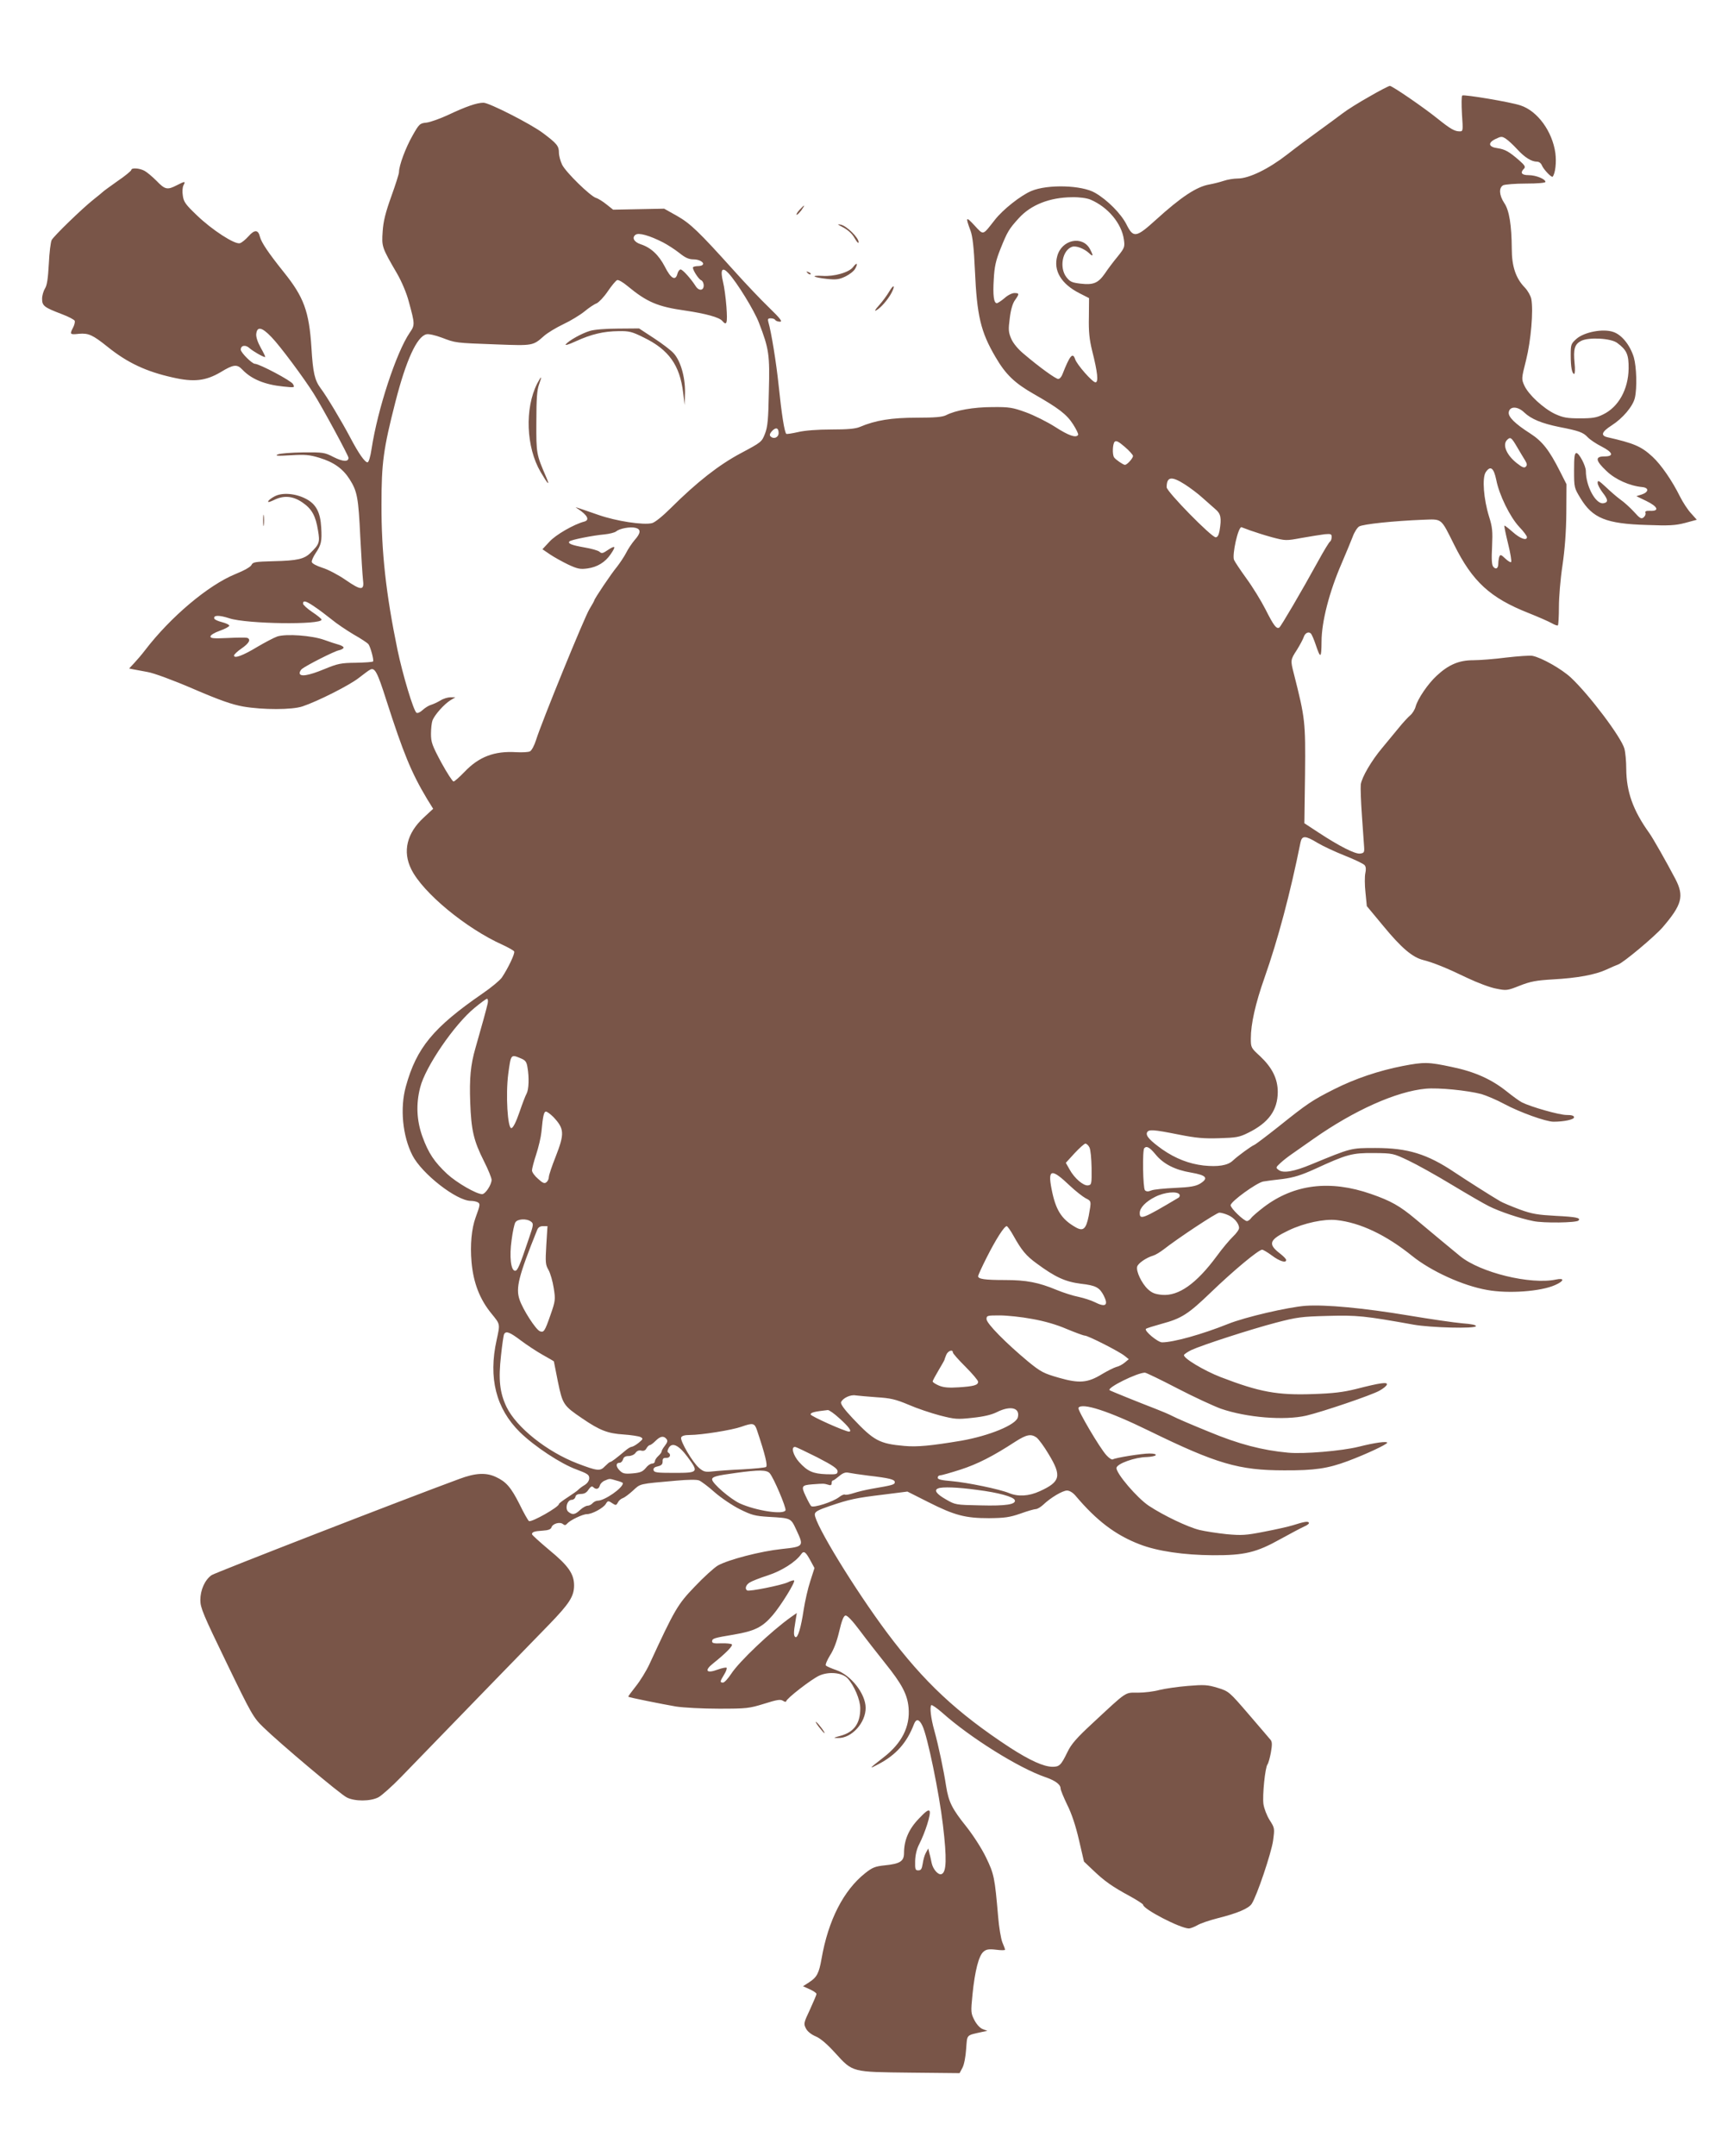 <?xml version="1.0" standalone="no"?>
<!DOCTYPE svg PUBLIC "-//W3C//DTD SVG 20010904//EN"
 "http://www.w3.org/TR/2001/REC-SVG-20010904/DTD/svg10.dtd">
<svg version="1.0" xmlns="http://www.w3.org/2000/svg"
 width="1030pt" height="1280pt" viewBox="0 0 1030 1280"
 preserveAspectRatio="xMidYMid meet">
<g transform="translate(0,1280) scale(0.1,-0.1)"
fill="#795548" stroke="none">
<path d="M8135 12227 c-61 -34 -133 -79 -160 -100 -28 -21 -90 -67 -140 -103
-49 -35 -135 -99 -190 -142 -111 -86 -226 -142 -294 -142 -22 0 -60 -6 -83
-14 -24 -8 -61 -17 -83 -21 -77 -13 -169 -74 -321 -212 -116 -105 -132 -107
-173 -25 -32 63 -113 145 -186 187 -78 46 -282 52 -379 11 -62 -26 -169 -110
-217 -172 -74 -94 -65 -92 -121 -32 -51 55 -54 51 -23 -32 12 -32 20 -100 26
-235 12 -270 34 -365 123 -516 60 -103 114 -154 226 -218 149 -85 196 -121
234 -180 19 -30 33 -58 30 -63 -12 -20 -57 -4 -136 47 -47 30 -125 69 -174 87
-80 29 -100 32 -199 31 -112 0 -219 -19 -275 -48 -22 -11 -65 -15 -175 -15
-149 0 -244 -15 -338 -55 -26 -11 -73 -15 -169 -15 -83 0 -157 -6 -196 -15
-35 -8 -67 -13 -71 -11 -11 7 -28 115 -46 289 -14 135 -44 318 -61 375 -5 18
-2 22 14 22 12 0 24 -4 27 -10 3 -5 16 -10 28 -10 16 0 3 18 -64 83 -47 45
-142 145 -211 222 -208 231 -257 278 -338 324 l-75 42 -151 -3 -152 -3 -39 31
c-21 17 -49 35 -63 39 -34 11 -178 151 -201 197 -10 21 -19 53 -19 72 0 39
-12 54 -95 116 -70 53 -319 180 -353 180 -40 0 -105 -23 -207 -71 -49 -23
-108 -44 -131 -47 -40 -4 -44 -7 -84 -78 -41 -72 -80 -177 -80 -216 0 -10 -21
-76 -46 -145 -34 -95 -47 -146 -51 -207 -6 -91 -6 -93 86 -251 27 -47 56 -115
69 -165 37 -135 37 -140 6 -185 -80 -117 -191 -455 -227 -691 -7 -47 -17 -79
-24 -79 -16 0 -53 53 -103 148 -48 91 -141 247 -175 291 -36 49 -46 92 -55
241 -14 217 -45 301 -165 450 -92 115 -132 175 -141 209 -10 43 -32 44 -68 3
-17 -19 -40 -38 -51 -41 -30 -9 -166 79 -256 166 -66 63 -78 79 -83 116 -4 24
-2 51 4 62 13 25 9 25 -40 0 -56 -29 -70 -26 -120 26 -25 25 -57 52 -72 60
-30 16 -78 19 -78 5 0 -5 -37 -36 -83 -67 -45 -32 -84 -60 -87 -64 -3 -3 -27
-23 -55 -45 -68 -54 -234 -215 -248 -240 -6 -11 -14 -75 -17 -141 -5 -90 -11
-129 -23 -147 -9 -15 -17 -42 -17 -61 0 -42 12 -51 117 -91 40 -15 74 -33 77
-40 2 -7 -2 -25 -10 -40 -21 -40 -19 -43 34 -37 58 5 82 -6 172 -78 117 -94
228 -146 385 -181 126 -29 196 -21 285 31 77 47 98 49 130 15 53 -56 133 -89
243 -100 68 -7 69 -7 57 15 -11 20 -198 119 -226 120 -17 0 -84 67 -84 84 0
26 29 31 53 8 21 -18 79 -52 92 -52 3 0 -9 25 -26 55 -19 34 -29 65 -27 82 5
47 34 41 91 -19 50 -51 194 -245 251 -336 52 -83 206 -367 206 -380 0 -25 -32
-24 -88 4 -54 28 -63 29 -182 28 -69 -1 -136 -6 -150 -12 -19 -8 -2 -10 76 -5
86 5 112 3 171 -15 86 -26 140 -65 180 -128 45 -71 52 -109 63 -341 6 -114 13
-229 16 -254 9 -66 -9 -67 -102 -3 -43 30 -106 63 -139 73 -34 11 -61 25 -63
34 -2 8 9 32 23 53 33 49 38 70 33 152 -5 91 -31 140 -92 171 -62 32 -140 38
-185 14 -19 -10 -36 -23 -38 -30 -3 -7 11 -3 34 8 58 29 112 25 169 -14 57
-39 79 -80 93 -167 12 -70 8 -81 -44 -132 -37 -37 -78 -47 -221 -50 -108 -3
-122 -5 -130 -22 -5 -12 -45 -34 -97 -55 -161 -66 -384 -254 -535 -451 -19
-25 -48 -59 -65 -77 l-30 -32 24 -5 c13 -2 52 -10 86 -16 36 -6 153 -49 271
-100 158 -68 230 -93 297 -105 117 -20 290 -20 352 1 90 30 278 125 333 168
30 23 60 46 67 49 29 17 44 -11 98 -181 101 -314 148 -429 242 -586 l36 -58
-56 -52 c-100 -92 -127 -201 -74 -307 68 -139 326 -352 543 -449 34 -16 65
-33 68 -39 7 -10 -36 -100 -73 -155 -11 -16 -62 -59 -115 -95 -293 -202 -392
-323 -455 -551 -36 -128 -20 -295 39 -410 56 -109 262 -270 347 -270 15 0 34
-4 42 -9 14 -9 13 -16 -14 -90 -24 -66 -33 -163 -24 -265 11 -123 49 -221 119
-306 52 -64 51 -59 30 -156 -50 -225 -4 -407 138 -547 87 -85 243 -188 337
-222 64 -24 75 -31 75 -51 0 -15 -10 -30 -27 -41 -16 -9 -32 -22 -38 -28 -5
-6 -34 -26 -63 -45 -28 -18 -52 -36 -52 -40 0 -18 -163 -110 -178 -101 -5 3
-31 48 -56 100 -51 101 -80 134 -141 162 -58 27 -121 24 -217 -12 -337 -124
-1448 -556 -1471 -571 -40 -28 -67 -88 -67 -148 0 -46 17 -86 156 -373 148
-306 159 -325 218 -382 95 -93 457 -398 496 -417 47 -24 140 -24 188 1 20 11
82 66 137 123 324 334 776 800 877 903 120 124 148 167 148 232 0 68 -34 117
-146 209 -57 48 -104 90 -104 95 0 13 14 18 63 21 34 2 49 8 53 20 7 22 50 34
68 19 10 -8 16 -8 25 3 17 20 92 56 117 56 31 0 97 36 112 60 12 20 15 21 37
6 23 -15 25 -15 35 3 5 11 18 22 29 26 10 3 37 23 61 45 46 42 31 39 258 59
68 6 121 7 135 1 12 -5 54 -36 92 -70 39 -34 106 -79 150 -101 70 -35 91 -40
170 -45 136 -8 132 -6 166 -79 45 -96 44 -98 -88 -112 -124 -13 -317 -63 -379
-98 -22 -13 -84 -69 -137 -125 -102 -106 -119 -135 -269 -460 -19 -41 -56
-101 -82 -133 -26 -33 -46 -60 -44 -61 6 -5 202 -44 283 -58 44 -7 159 -13
255 -13 166 0 180 2 268 29 77 24 97 28 113 18 10 -7 19 -8 19 -3 0 15 152
133 198 153 57 25 135 17 167 -17 39 -43 75 -127 75 -178 0 -90 -37 -141 -117
-163 -45 -12 -46 -13 -14 -13 80 -2 164 91 163 180 -1 83 -87 193 -174 223
-29 10 -57 22 -62 27 -5 4 6 30 24 60 22 33 41 83 55 143 15 64 26 92 37 94
11 2 41 -30 86 -90 38 -51 106 -138 150 -193 99 -123 132 -185 139 -264 10
-112 -40 -212 -151 -297 -85 -66 -89 -71 -27 -38 104 55 168 127 210 237 13
34 31 31 50 -9 30 -60 100 -401 122 -589 24 -201 21 -281 -8 -292 -19 -8 -51
28 -59 66 -3 14 -8 40 -13 56 l-7 30 -14 -25 c-8 -14 -16 -43 -19 -65 -5 -31
-10 -40 -26 -40 -18 0 -20 6 -19 55 1 36 9 71 24 100 36 70 71 181 62 197 -6
10 -22 0 -64 -45 -60 -62 -88 -128 -88 -204 0 -49 -24 -64 -113 -73 -59 -6
-75 -13 -117 -46 -129 -102 -220 -279 -260 -509 -15 -86 -28 -110 -73 -139
l-37 -24 40 -18 c22 -10 40 -22 40 -28 0 -5 -18 -47 -39 -93 -37 -78 -38 -84
-24 -111 8 -17 31 -36 57 -47 28 -11 69 -46 117 -99 106 -116 96 -113 447
-117 l292 -3 17 32 c10 18 19 66 22 112 7 88 -2 79 96 101 l30 6 -26 10 c-16
5 -36 26 -50 52 -22 43 -23 47 -12 157 14 137 37 228 65 251 16 14 31 17 74
12 30 -4 54 -4 54 0 0 4 -7 23 -16 44 -8 20 -20 89 -25 152 -20 233 -24 253
-72 352 -26 54 -76 131 -117 183 -85 106 -105 146 -120 240 -14 93 -46 244
-70 330 -21 75 -28 140 -18 151 4 3 33 -17 65 -45 166 -148 454 -328 611 -382
61 -21 92 -44 92 -68 0 -9 18 -52 39 -96 26 -51 51 -126 70 -209 l30 -129 56
-53 c66 -63 111 -95 218 -153 42 -23 77 -46 77 -50 0 -26 220 -140 272 -141 9
0 32 9 50 19 18 11 71 29 118 41 120 30 186 58 205 86 31 47 116 300 127 374
10 75 10 76 -20 123 -17 27 -33 69 -37 95 -7 53 10 218 24 236 5 6 14 38 20
70 8 45 8 63 -1 75 -7 9 -66 77 -131 153 -117 136 -118 136 -185 157 -60 18
-79 19 -177 11 -60 -5 -136 -16 -168 -24 -32 -9 -89 -16 -127 -16 -80 0 -60
14 -273 -184 -92 -85 -124 -122 -146 -168 -39 -80 -48 -88 -90 -88 -53 1 -134
38 -252 114 -317 208 -510 389 -729 681 -194 260 -430 646 -430 703 0 16 18
26 88 50 118 40 154 48 320 68 l142 18 123 -62 c158 -80 222 -96 362 -96 93 1
122 5 186 27 41 15 83 27 92 27 9 0 29 12 44 26 44 42 115 84 141 84 15 0 35
-12 51 -31 125 -148 237 -233 380 -288 105 -41 264 -64 436 -65 187 -1 258 16
401 96 60 33 124 67 142 75 18 7 30 18 27 22 -5 10 -26 7 -95 -15 -25 -8 -101
-25 -169 -38 -111 -22 -135 -23 -225 -15 -56 6 -128 17 -161 25 -69 17 -212
85 -300 143 -70 46 -197 195 -193 226 4 25 110 63 180 64 26 1 50 6 53 11 4 6
-11 10 -37 10 -46 0 -202 -25 -218 -35 -6 -3 -23 8 -38 25 -39 42 -173 270
-166 281 20 33 180 -19 419 -136 401 -196 534 -235 803 -235 181 -1 260 11
378 55 107 40 233 99 234 109 0 10 -71 1 -170 -24 -101 -25 -326 -44 -419 -35
-152 14 -292 50 -472 125 -96 39 -192 80 -214 92 -21 11 -66 30 -100 43 -101
39 -270 107 -274 111 -16 15 165 104 210 104 7 0 94 -42 194 -94 100 -52 216
-105 257 -120 154 -53 378 -71 508 -41 97 23 389 122 434 148 22 12 42 28 44
36 6 17 -39 11 -183 -26 -77 -19 -135 -26 -253 -30 -214 -8 -321 12 -552 101
-100 39 -223 113 -217 131 2 5 21 18 43 29 59 28 351 123 504 163 123 32 150
36 306 40 174 5 222 0 511 -52 102 -18 364 -25 370 -9 2 7 -26 13 -81 17 -46
4 -191 25 -322 47 -265 44 -488 65 -609 57 -104 -8 -360 -67 -461 -108 -155
-62 -324 -109 -391 -109 -26 0 -108 69 -96 80 4 4 46 17 93 30 119 32 158 57
295 189 133 128 281 251 302 251 7 0 33 -16 59 -35 44 -33 84 -46 84 -26 0 6
-16 22 -35 37 -76 58 -67 83 50 139 92 44 211 69 284 61 140 -15 294 -88 448
-212 114 -92 303 -178 447 -203 126 -23 318 -9 403 29 55 24 58 44 6 33 -152
-32 -450 41 -570 139 -59 48 -145 120 -266 221 -92 77 -145 107 -263 148 -244
85 -458 58 -637 -78 -34 -26 -68 -55 -75 -65 -7 -10 -19 -18 -25 -18 -19 1
-97 76 -97 94 0 22 155 134 194 141 17 3 69 10 116 15 66 9 108 22 190 59 191
88 221 96 350 95 114 -1 116 -2 205 -44 49 -23 166 -88 260 -145 93 -56 193
-114 220 -127 64 -32 186 -73 263 -88 61 -13 255 -10 268 3 16 16 -13 22 -134
28 -108 6 -141 11 -215 38 -48 18 -101 40 -116 49 -55 32 -204 127 -270 171
-164 110 -279 145 -471 145 -147 0 -142 1 -380 -97 -103 -43 -167 -54 -194
-34 -19 14 -19 15 10 42 16 15 47 39 69 54 22 15 79 55 127 89 242 170 493
282 667 298 76 7 247 -10 331 -32 30 -9 92 -35 136 -59 91 -49 247 -105 292
-105 63 0 122 13 122 26 0 10 -14 14 -45 14 -43 0 -212 48 -265 75 -14 7 -54
36 -89 64 -91 73 -191 118 -327 146 -140 30 -165 30 -291 6 -143 -28 -283 -75
-408 -138 -131 -66 -159 -85 -329 -221 -72 -57 -138 -107 -146 -110 -17 -7
-95 -63 -128 -94 -30 -28 -88 -37 -173 -28 -86 10 -166 41 -244 95 -74 53 -99
80 -92 100 9 21 36 19 187 -11 105 -21 153 -25 243 -22 100 3 119 6 171 32
122 60 175 134 176 242 0 79 -33 145 -105 213 -54 49 -55 52 -55 105 0 86 27
207 81 360 80 227 153 501 214 804 9 42 28 42 102 -3 32 -19 105 -53 163 -76
58 -23 110 -48 116 -56 8 -9 9 -26 4 -48 -4 -18 -4 -70 1 -114 l8 -81 98 -118
c107 -130 173 -186 237 -202 62 -16 139 -47 261 -106 61 -29 138 -58 173 -64
60 -12 65 -12 140 18 64 25 97 31 197 37 144 8 250 27 319 59 28 13 58 26 67
29 31 10 217 166 265 221 115 134 129 185 76 287 -52 99 -134 244 -156 274
-96 134 -135 244 -136 380 0 44 -5 98 -11 120 -19 68 -208 319 -318 422 -55
51 -173 118 -228 129 -16 3 -85 -2 -155 -10 -69 -9 -158 -16 -197 -16 -84 0
-146 -26 -217 -92 -52 -48 -112 -136 -125 -183 -5 -19 -20 -42 -32 -52 -12
-10 -45 -45 -72 -79 -28 -34 -70 -85 -95 -115 -64 -76 -121 -174 -127 -217 -2
-20 1 -104 7 -187 6 -82 12 -166 13 -185 2 -31 -1 -35 -24 -38 -30 -4 -127 46
-247 125 l-84 55 4 292 c3 312 1 330 -67 598 -20 78 -20 80 19 140 18 29 36
63 40 75 8 26 31 36 44 20 5 -7 17 -34 26 -61 30 -89 35 -87 36 14 0 118 46
296 119 464 26 61 56 133 66 159 9 26 27 54 38 61 23 14 204 33 380 40 115 4
104 13 185 -149 109 -219 214 -315 442 -405 58 -23 119 -50 137 -60 17 -10 34
-16 37 -13 3 4 6 53 6 110 0 56 9 167 21 245 14 96 22 199 23 313 l1 170 -38
75 c-65 129 -106 180 -177 226 -91 58 -132 99 -128 126 5 37 53 37 92 -1 41
-39 104 -65 207 -86 118 -23 143 -32 170 -61 13 -14 50 -39 82 -55 68 -35 76
-59 17 -59 -57 0 -53 -25 13 -87 52 -50 137 -88 212 -95 41 -4 39 -30 -3 -44
l-32 -10 60 -29 c68 -33 79 -61 21 -58 -23 1 -31 -3 -27 -12 3 -8 -2 -19 -11
-27 -14 -11 -22 -6 -57 33 -22 24 -59 58 -81 73 -22 16 -61 50 -87 75 -41 38
-48 42 -48 24 0 -11 14 -37 30 -58 33 -42 34 -58 4 -63 -45 -7 -104 101 -104
191 0 31 -40 107 -56 107 -11 0 -14 -21 -14 -103 0 -102 1 -104 38 -165 72
-119 153 -152 394 -159 131 -5 169 -3 227 12 l70 19 -34 38 c-19 20 -49 66
-66 100 -47 95 -113 190 -163 236 -67 62 -110 80 -268 116 -42 10 -34 32 25
70 66 42 126 113 138 163 14 60 10 184 -6 241 -22 72 -71 134 -122 151 -60 21
-172 0 -219 -41 -32 -29 -34 -33 -34 -97 0 -72 8 -111 21 -111 4 0 6 29 2 64
-8 84 0 112 39 132 45 23 177 16 214 -12 57 -42 69 -69 68 -153 -2 -123 -60
-228 -152 -272 -38 -19 -63 -23 -137 -23 -76 0 -99 4 -148 26 -69 33 -157 114
-182 168 -18 40 -18 41 10 152 29 116 44 293 31 363 -4 19 -21 49 -38 67 -54
55 -78 126 -78 231 -1 141 -15 229 -45 272 -30 46 -33 90 -6 105 11 5 72 10
135 10 69 0 116 4 116 10 0 17 -57 40 -100 40 -42 0 -52 14 -27 39 10 10 4 20
-28 48 -61 53 -84 66 -129 73 -55 7 -60 32 -12 55 33 16 38 16 61 1 14 -9 44
-37 67 -62 45 -49 85 -74 118 -74 12 0 24 -9 29 -22 9 -23 58 -75 64 -67 16
21 23 85 16 140 -18 129 -106 250 -207 283 -58 20 -334 66 -346 59 -5 -3 -5
-52 -2 -109 7 -102 7 -104 -14 -104 -29 0 -54 14 -130 75 -83 67 -270 195
-284 195 -6 0 -61 -28 -121 -63z m-1658 -612 c104 -44 186 -142 199 -238 6
-43 4 -49 -37 -100 -24 -29 -59 -75 -76 -101 -40 -57 -68 -69 -145 -60 -51 6
-62 11 -84 39 -43 57 -23 161 35 180 23 7 69 -10 99 -37 26 -25 28 -18 7 22
-44 84 -169 58 -195 -41 -24 -86 24 -165 132 -220 l57 -29 -1 -112 c-2 -87 3
-133 19 -199 33 -130 39 -189 20 -189 -18 0 -111 106 -121 138 -14 42 -31 22
-75 -90 -6 -16 -17 -28 -25 -28 -15 0 -111 69 -205 149 -33 27 -62 62 -74 89
-17 40 -18 54 -9 123 6 50 17 88 31 107 27 38 26 42 -4 42 -13 0 -40 -13 -58
-30 -19 -16 -40 -30 -46 -30 -18 0 -24 47 -18 143 4 74 12 110 40 180 41 102
50 117 109 182 72 79 183 123 316 124 44 1 87 -5 109 -14z m-2537 -255 c25
-13 67 -40 94 -61 37 -30 58 -39 86 -39 36 0 67 -20 53 -33 -3 -4 -16 -7 -28
-7 -12 0 -24 -3 -28 -6 -8 -8 31 -71 48 -78 8 -3 15 -17 15 -31 0 -32 -30 -34
-49 -2 -27 42 -76 97 -88 97 -7 0 -15 -11 -19 -25 -11 -45 -39 -30 -75 42 -36
69 -82 113 -144 133 -39 13 -53 39 -30 56 19 14 83 -4 165 -46z m387 -182 c51
-55 153 -221 181 -294 60 -156 65 -189 59 -409 -3 -165 -7 -209 -23 -250 -19
-49 -22 -51 -142 -115 -132 -70 -262 -172 -418 -327 -47 -47 -94 -85 -111 -89
-51 -13 -214 12 -319 49 -157 54 -142 50 -120 35 57 -38 70 -66 36 -75 -61
-16 -169 -78 -206 -119 l-42 -45 44 -30 c25 -17 74 -44 109 -61 56 -26 72 -29
115 -23 58 8 105 37 137 84 33 48 29 55 -14 27 -32 -22 -39 -24 -52 -12 -9 8
-50 19 -91 26 -74 13 -100 23 -87 36 9 9 139 35 207 41 30 3 62 11 70 18 20
17 83 29 115 21 33 -8 32 -31 -5 -72 -16 -19 -40 -54 -51 -77 -12 -23 -37 -60
-54 -82 -35 -42 -135 -191 -135 -200 0 -2 -13 -26 -29 -52 -30 -49 -284 -671
-317 -777 -10 -32 -26 -62 -36 -67 -9 -5 -46 -7 -82 -5 -129 8 -221 -27 -306
-116 -31 -32 -60 -58 -66 -58 -6 0 -39 51 -73 113 -54 101 -61 120 -61 170 0
30 4 67 9 80 13 33 69 96 106 119 l30 18 -29 0 c-16 0 -43 -8 -60 -19 -17 -10
-42 -22 -56 -26 -14 -4 -36 -18 -50 -31 -14 -13 -30 -20 -36 -16 -18 12 -82
226 -113 374 -68 330 -96 579 -95 863 0 246 11 329 83 610 63 246 127 386 183
400 13 4 53 -5 93 -20 82 -31 75 -31 327 -40 213 -8 214 -8 279 50 20 18 71
49 115 70 43 20 100 55 126 76 25 21 58 43 72 48 13 6 43 37 66 71 23 34 48
64 56 67 7 3 35 -13 61 -35 116 -96 180 -123 343 -146 122 -18 202 -40 220
-61 27 -32 32 -15 25 83 -4 53 -13 120 -20 147 -18 74 -6 94 32 53z m298 -949
c0 -26 -29 -39 -48 -20 -7 7 -5 16 8 31 23 25 40 21 40 -11z m4387 -84 c18
-31 40 -67 48 -80 11 -19 12 -27 3 -36 -9 -9 -21 -4 -53 21 -61 48 -87 109
-58 138 20 20 26 15 60 -43z m-2282 -52 c0 -14 -35 -53 -48 -53 -10 0 -55 31
-64 44 -12 17 -9 81 3 93 9 9 24 1 60 -30 27 -23 49 -48 49 -54z m2158 -143
c17 -88 81 -219 136 -278 26 -27 46 -54 46 -61 0 -23 -39 -10 -84 30 -26 23
-48 40 -50 38 -2 -2 8 -50 22 -107 14 -56 22 -105 18 -109 -3 -4 -19 6 -35 21
-24 23 -29 25 -35 11 -3 -9 -6 -27 -6 -40 0 -30 -14 -39 -30 -20 -9 11 -11 44
-7 120 4 91 2 115 -18 178 -32 103 -42 229 -20 263 28 42 48 27 63 -46z
m-1850 -26 c31 -20 78 -55 103 -78 25 -22 60 -53 77 -68 34 -28 39 -52 26
-130 -5 -26 -12 -38 -23 -38 -25 0 -291 271 -291 297 0 63 28 68 108 17z m387
-273 c28 -10 87 -29 131 -41 80 -21 83 -21 175 -4 52 9 113 19 137 22 37 3 42
2 42 -16 0 -12 -4 -23 -9 -27 -6 -3 -38 -56 -72 -118 -100 -182 -220 -386
-230 -393 -17 -10 -33 11 -82 108 -26 51 -77 134 -113 183 -36 50 -69 99 -74
111 -12 31 24 194 44 194 0 0 24 -9 51 -19z m-5557 -453 c26 -17 72 -52 102
-76 30 -25 90 -65 132 -90 43 -24 81 -50 86 -56 13 -17 34 -97 28 -103 -3 -4
-50 -7 -103 -8 -88 -1 -107 -5 -187 -38 -94 -39 -146 -47 -146 -23 0 7 6 18
13 24 26 21 193 106 220 111 15 3 28 11 28 16 0 5 -13 13 -28 17 -15 4 -55 17
-88 29 -73 26 -225 37 -278 20 -20 -7 -73 -35 -119 -62 -84 -51 -138 -71 -138
-51 0 6 20 25 45 42 45 31 57 54 33 63 -7 2 -59 2 -115 -1 -85 -4 -103 -2
-103 9 0 8 24 23 56 34 31 11 56 25 56 30 0 6 -20 15 -43 21 -24 6 -44 15 -46
21 -7 21 28 22 89 2 103 -34 548 -40 548 -8 0 5 -25 25 -55 45 -30 20 -55 43
-55 50 0 21 17 17 68 -18z m1029 -2355 c-5 -25 -37 -141 -73 -266 -29 -100
-36 -180 -31 -321 6 -166 20 -228 82 -351 25 -49 45 -99 45 -110 0 -29 -37
-85 -56 -85 -34 0 -150 67 -207 119 -77 72 -112 124 -148 223 -34 95 -39 192
-13 292 30 121 203 374 323 472 36 30 69 54 74 54 5 0 7 -12 4 -27z m197 -327
c27 -11 34 -21 39 -52 11 -62 8 -133 -5 -157 -7 -12 -26 -62 -43 -112 -20 -58
-37 -91 -47 -93 -23 -4 -35 200 -19 322 16 118 15 117 75 92z m193 -348 c66
-70 67 -99 13 -237 -22 -55 -40 -109 -40 -120 0 -10 -6 -24 -14 -30 -11 -10
-22 -6 -50 20 -20 17 -36 39 -36 50 0 10 11 53 25 95 14 43 28 102 31 133 9
97 15 121 27 121 7 0 27 -15 44 -32z m3184 -180 c7 -12 12 -67 13 -123 1 -95
0 -100 -21 -103 -27 -4 -81 42 -110 95 l-22 39 52 57 c29 31 57 56 64 57 7 0
18 -10 24 -22z m392 -41 c47 -58 116 -93 212 -109 92 -16 106 -33 53 -66 -26
-15 -57 -21 -148 -25 -63 -3 -127 -9 -141 -15 -19 -8 -30 -7 -38 1 -12 12 -16
239 -4 250 14 15 32 5 66 -36z m-508 -187 c33 -31 75 -64 93 -74 36 -18 35
-16 19 -105 -16 -79 -33 -94 -79 -67 -84 48 -118 103 -142 228 -23 118 0 122
109 18z m651 -52 c4 -6 1 -16 -7 -20 -210 -125 -229 -132 -229 -90 0 31 36 68
92 96 55 28 131 35 144 14z m288 -122 c36 -15 66 -50 66 -77 0 -10 -16 -32
-36 -51 -19 -18 -64 -71 -98 -118 -120 -162 -225 -236 -323 -228 -42 4 -60 11
-85 34 -37 35 -71 107 -63 134 6 20 54 53 95 65 14 4 41 21 61 36 84 66 315
219 332 219 10 0 33 -6 51 -14z m-4140 -39 c16 -12 16 -18 -13 -102 -54 -161
-67 -190 -81 -190 -26 0 -35 86 -21 183 6 47 16 94 22 104 12 21 66 25 93 5z
m91 -140 c-6 -102 -5 -116 13 -147 11 -19 25 -68 31 -107 11 -69 10 -77 -19
-160 -34 -98 -40 -106 -63 -97 -24 9 -102 130 -121 188 -23 69 -7 136 105 414
6 15 17 22 35 22 l26 0 -7 -113z m2775 56 c48 -86 75 -119 137 -164 111 -82
170 -109 263 -121 89 -10 111 -22 136 -70 30 -59 11 -72 -54 -39 -20 10 -63
24 -95 31 -32 6 -91 25 -130 41 -108 45 -180 59 -307 59 -122 0 -160 6 -160
23 0 5 23 56 51 111 53 105 104 186 119 186 4 0 23 -26 40 -57z m111 -494 c74
-13 146 -34 206 -60 51 -21 99 -39 107 -39 19 0 204 -94 236 -120 l25 -20 -24
-20 c-13 -11 -35 -23 -50 -26 -14 -4 -52 -23 -84 -42 -86 -53 -136 -57 -258
-22 -90 26 -106 34 -182 96 -131 109 -247 226 -247 252 0 21 4 22 78 22 43 0
130 -9 193 -21z m-3037 -128 c36 -27 95 -66 131 -86 36 -20 65 -37 65 -38 0
-1 11 -55 24 -121 28 -135 33 -142 145 -218 104 -71 151 -89 245 -95 44 -3 89
-10 100 -15 17 -9 17 -12 -10 -34 -16 -13 -34 -23 -41 -24 -6 0 -22 -9 -35
-20 -57 -48 -86 -70 -93 -70 -4 0 -18 -12 -32 -26 -28 -30 -45 -28 -163 17
-182 70 -362 214 -421 335 -41 86 -49 163 -33 306 7 65 15 122 19 128 12 19
34 10 99 -39z m2566 -71 c0 -6 34 -44 75 -85 41 -41 75 -81 75 -89 0 -20 -25
-27 -115 -33 -60 -4 -90 -1 -117 10 -21 9 -38 20 -38 25 0 4 16 34 35 66 19
32 35 60 35 62 0 1 4 14 10 28 9 25 40 37 40 16z m-452 -266 c81 -5 112 -12
188 -44 50 -22 134 -50 187 -64 90 -23 103 -24 194 -14 67 7 113 18 145 34 80
40 138 26 124 -31 -11 -45 -171 -110 -336 -139 -180 -30 -262 -38 -338 -31
-148 13 -181 31 -305 162 -53 56 -75 87 -71 98 10 24 56 46 87 40 15 -2 71 -7
125 -11z m-221 -126 c54 -48 76 -78 56 -78 -25 1 -228 92 -228 102 0 11 20 17
102 26 7 1 39 -21 70 -50z m-491 -68 c50 -149 65 -213 54 -220 -6 -4 -68 -10
-138 -14 -70 -3 -150 -9 -177 -12 -45 -5 -55 -3 -82 20 -39 33 -114 161 -107
181 4 10 21 15 51 15 69 0 251 29 307 49 68 24 78 22 92 -19z m1661 -45 c12
-9 45 -53 72 -99 79 -130 70 -164 -53 -220 -66 -30 -129 -33 -182 -11 -55 23
-249 63 -341 71 -60 5 -83 10 -83 20 0 8 6 14 13 14 8 0 62 15 121 34 102 33
193 79 328 167 66 42 92 47 125 24z m-2198 -9 c8 -10 6 -19 -9 -39 -11 -14
-20 -29 -20 -35 0 -5 -9 -17 -20 -27 -11 -10 -20 -24 -20 -32 0 -7 -8 -13 -17
-13 -10 0 -27 -12 -38 -27 -18 -21 -32 -27 -77 -31 -48 -4 -59 -1 -77 17 -24
24 -24 46 0 46 8 0 16 9 20 20 3 14 14 20 33 20 15 0 34 8 41 19 9 12 21 17
35 13 13 -3 24 1 30 14 6 10 15 19 20 19 5 0 20 11 34 25 28 28 48 32 65 11z
m124 -105 c69 -93 66 -96 -78 -96 -104 0 -120 2 -123 17 -2 11 6 18 26 22 21
5 28 12 28 29 -1 17 5 22 22 21 22 -1 30 20 12 31 -7 4 -6 13 1 26 20 38 59
21 112 -50z m772 -4 c93 -48 120 -67 120 -82 0 -18 -6 -20 -67 -18 -79 3 -111
17 -161 72 -36 40 -50 92 -24 90 6 0 66 -29 132 -62z m-283 -94 c24 -27 99
-205 94 -220 -11 -28 -175 -3 -272 41 -56 26 -164 119 -164 142 0 16 24 23
143 39 137 19 181 18 199 -2z m583 -14 c129 -15 160 -23 160 -39 0 -15 -12
-18 -140 -40 -33 -6 -80 -17 -104 -25 -24 -8 -47 -12 -52 -9 -5 3 -21 -4 -35
-15 -36 -28 -153 -66 -166 -53 -5 5 -20 33 -33 61 -27 57 -23 63 40 68 67 5
69 5 93 -2 16 -6 22 -3 22 9 0 9 3 16 8 16 4 0 20 12 37 26 21 18 37 24 55 20
14 -3 66 -11 115 -17z m-1492 -30 c20 -5 37 -12 37 -15 0 -29 -109 -104 -149
-104 -10 0 -24 -7 -31 -15 -7 -8 -20 -15 -30 -15 -9 0 -29 -11 -44 -25 -30
-28 -45 -31 -69 -12 -23 17 -9 72 19 72 10 0 20 8 22 18 2 11 13 17 33 17 20
0 34 8 45 26 12 17 20 22 27 15 17 -17 34 -13 40 9 3 11 16 24 29 29 30 13 27
13 71 0z m2141 -55 c127 -16 217 -41 224 -61 8 -25 -52 -35 -203 -31 -149 3
-150 3 -207 36 -56 32 -72 55 -45 65 24 10 115 7 231 -9z m-986 -427 l20 -37
-25 -78 c-14 -42 -31 -118 -39 -168 -16 -108 -35 -171 -49 -164 -11 6 -12 25
0 94 l8 49 -33 -23 c-121 -86 -309 -265 -356 -337 -19 -29 -41 -53 -49 -53
-20 0 -19 6 6 47 12 19 18 37 15 41 -4 3 -28 -2 -53 -11 -67 -25 -81 -6 -28
36 75 60 120 105 112 114 -5 4 -33 7 -63 6 -41 -2 -54 1 -54 11 0 18 10 21
130 41 122 21 168 43 229 114 49 57 137 199 128 207 -3 3 -20 -2 -38 -11 -37
-17 -230 -56 -241 -48 -15 9 -8 33 15 47 12 8 60 27 107 42 83 27 165 79 198
125 17 25 28 16 60 -44z"/>
<path d="M3503 10835 c-49 -15 -124 -57 -142 -79 -8 -9 17 -2 60 18 92 42 164
59 254 60 62 1 79 -3 149 -38 148 -72 214 -163 234 -328 l9 -73 2 77 c1 91
-27 187 -68 231 -14 16 -66 56 -115 88 l-90 59 -125 -1 c-74 0 -143 -6 -168
-14z"/>
<path d="M3191 10523 c-75 -148 -66 -378 20 -525 44 -75 58 -88 33 -30 -58
135 -59 137 -58 327 0 139 4 190 16 223 19 52 15 54 -11 5z"/>
<path d="M4750 11555 c-13 -14 -21 -27 -18 -30 2 -3 14 9 27 25 26 37 23 39
-9 5z"/>
<path d="M5010 11449 c29 -16 53 -38 67 -64 14 -24 23 -33 23 -22 0 26 -70 95
-105 103 -25 5 -22 2 15 -17z"/>
<path d="M5067 11214 c-23 -31 -112 -57 -182 -52 -76 4 -54 -9 27 -18 56 -6
73 -3 111 15 24 12 50 32 57 46 18 33 10 39 -13 9z"/>
<path d="M4797 11179 c7 -7 15 -10 18 -7 3 3 -2 9 -12 12 -14 6 -15 5 -6 -5z"/>
<path d="M5282 11069 c-13 -22 -40 -59 -60 -81 -25 -28 -30 -38 -16 -30 26 14
69 64 90 104 24 46 12 52 -14 7z"/>
<path d="M1563 9710 c0 -30 2 -43 4 -27 2 15 2 39 0 55 -2 15 -4 2 -4 -28z"/>
<path d="M4864 2547 c16 -20 30 -37 33 -37 7 0 -36 58 -49 66 -7 4 1 -9 16
-29z"/>
</g>
</svg>
